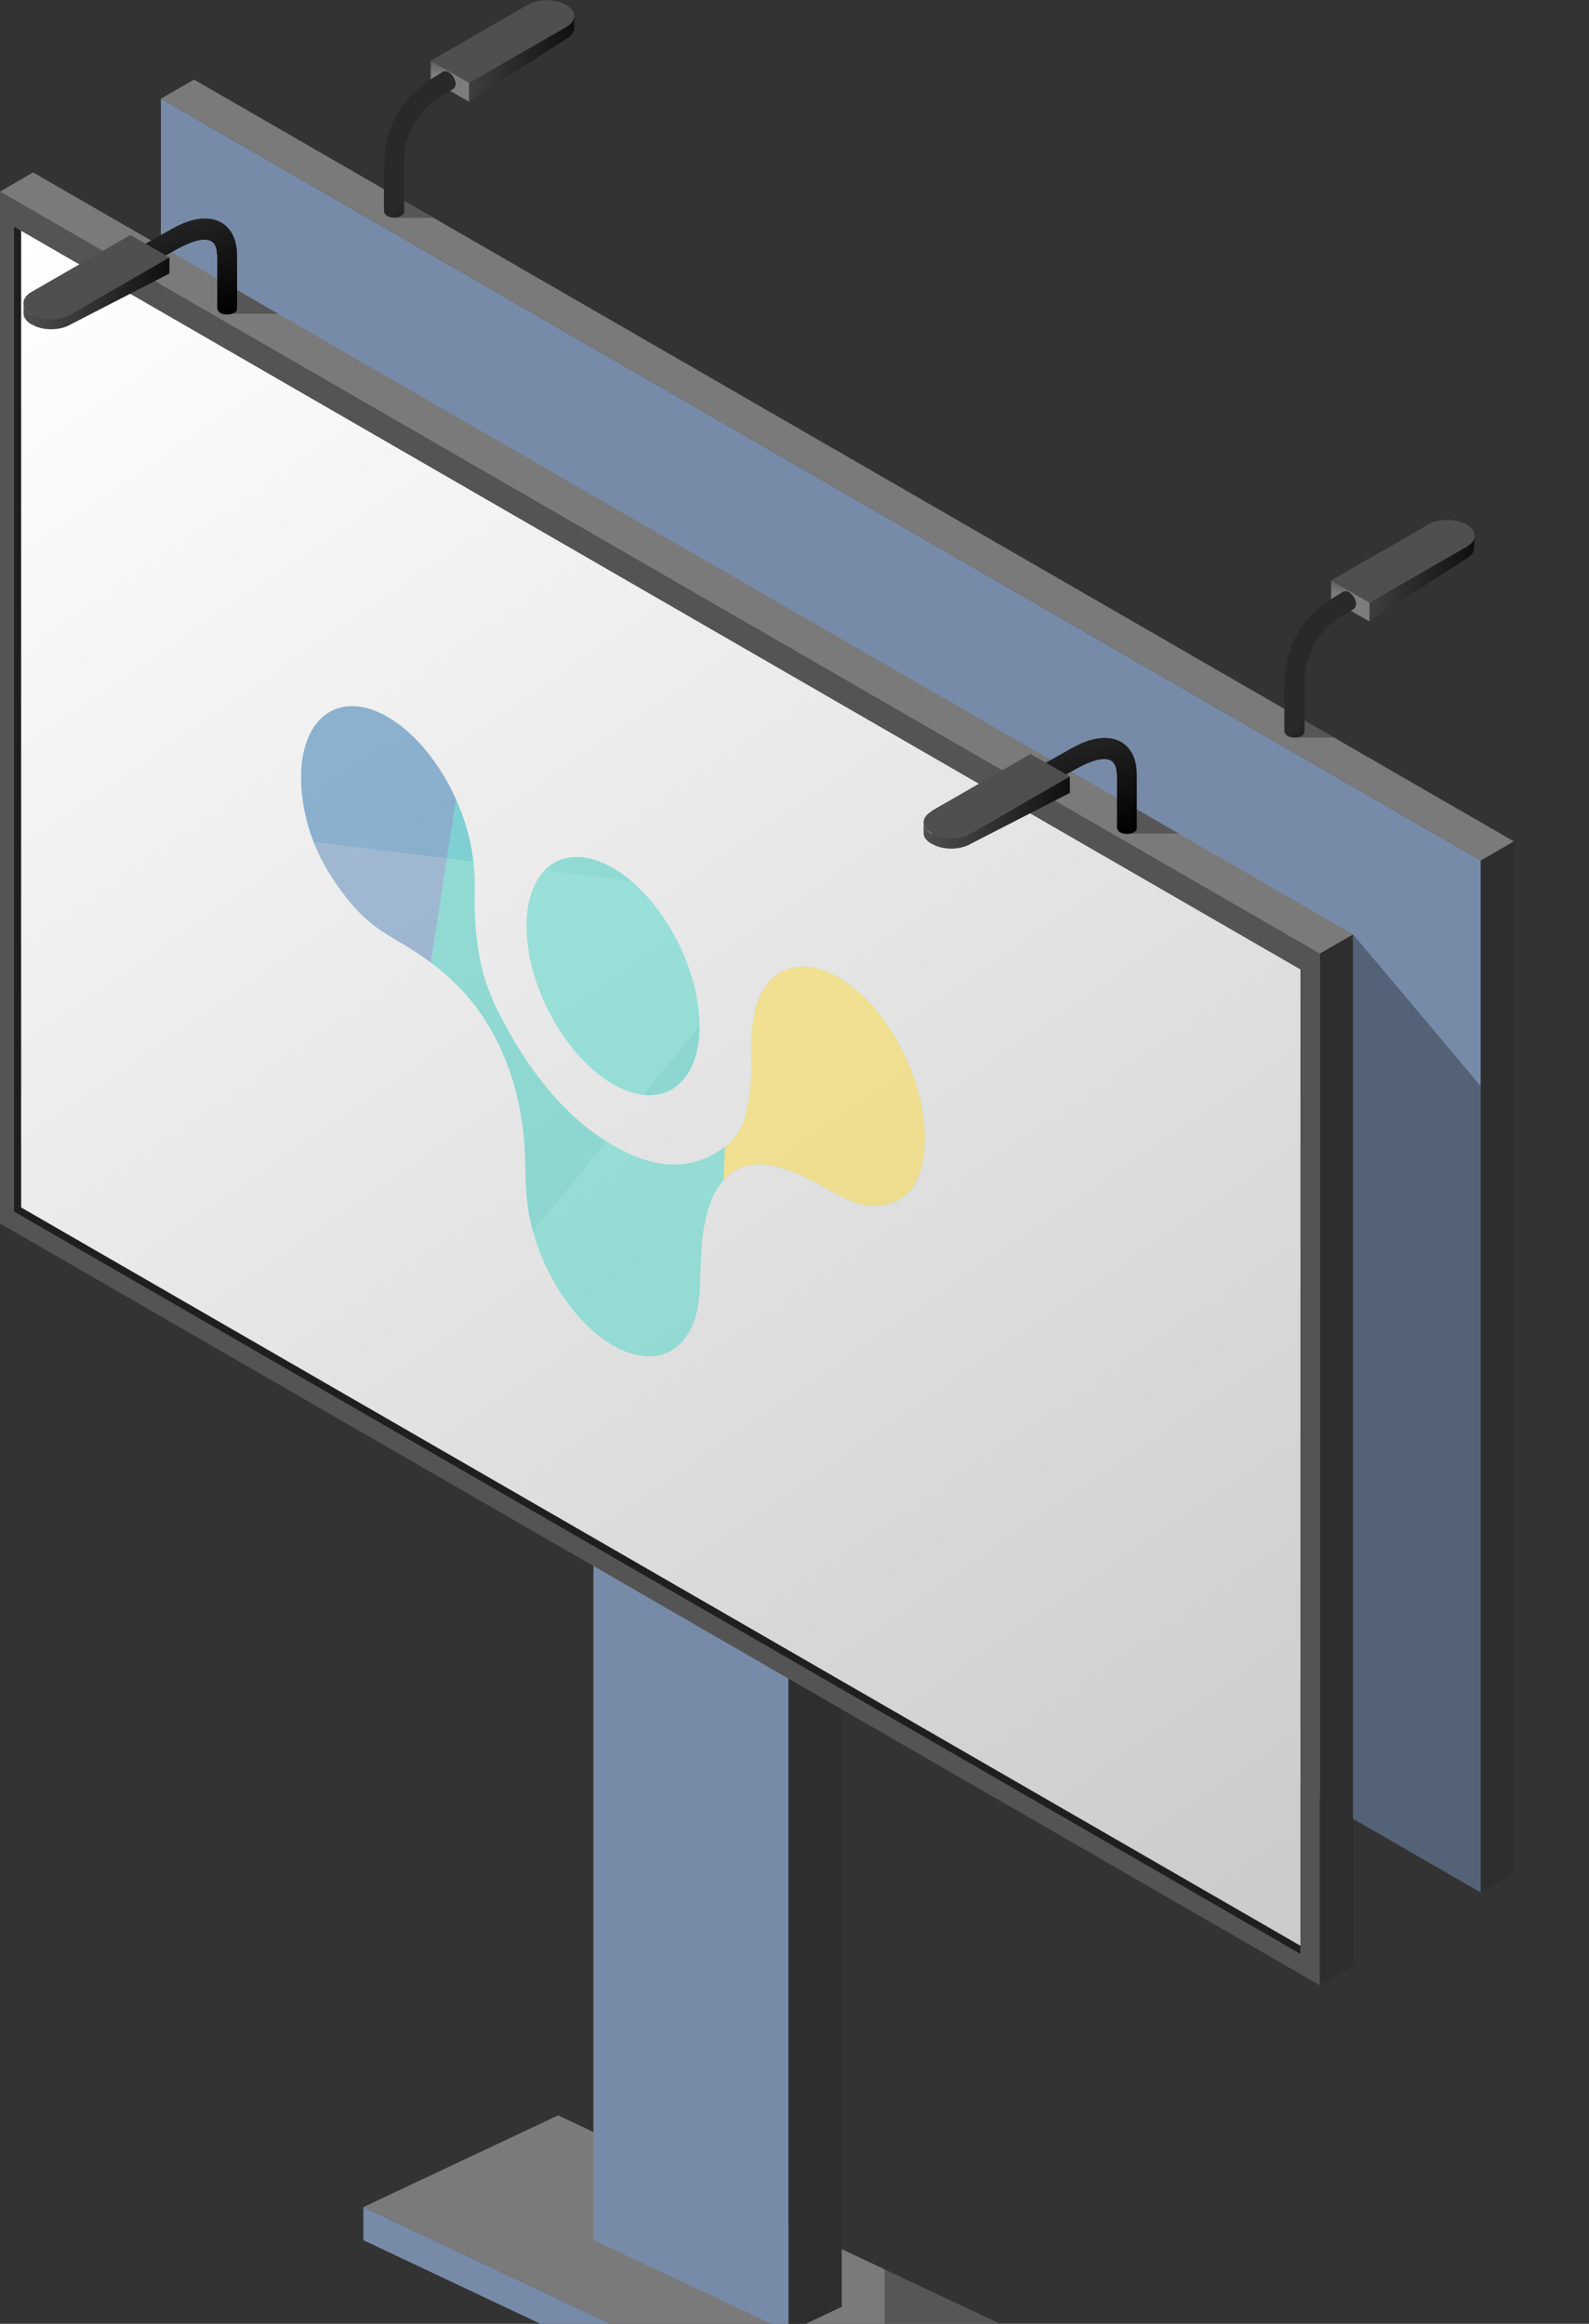 <?xml version="1.0" encoding="UTF-8"?> <svg xmlns="http://www.w3.org/2000/svg" xmlns:xlink="http://www.w3.org/1999/xlink" width="221.632" height="324" viewBox="0 0 221.632 324" fill="none"><rect x="0" y="0" width="221.632" height="324" fill="#333333" stroke="none"/><desc> Created with Pixso. </desc><defs><clipPath id="clip470_3369"><rect id="Layer_1" width="221.632" height="324" fill="white" fill-opacity="0"></rect></clipPath><linearGradient id="paint_linear_470_3390_0" x1="8.338" y1="29.376" x2="170.328" y2="265.856" gradientUnits="userSpaceOnUse"><stop stop-color="#FFFFFF"></stop><stop offset="1" stop-color="#CCCCCC"></stop></linearGradient><linearGradient id="paint_linear_470_3398_0" x1="185.669" y1="80.652" x2="205.68" y2="80.652" gradientUnits="userSpaceOnUse"><stop stop-color="#4F4F4F"></stop><stop offset="1" stop-color="#0F0F0F"></stop></linearGradient><linearGradient id="paint_linear_470_3399_0" x1="201.106" y1="88.46" x2="208.3" y2="102.696" gradientUnits="userSpaceOnUse"><stop stop-color="#4F4F4F"></stop><stop offset="1" stop-color="#0F0F0F"></stop></linearGradient><linearGradient id="paint_linear_470_3400_0" x1="188.433" y1="83.08" x2="189.29" y2="77.081" gradientUnits="userSpaceOnUse"><stop stop-color="#7D7D7D"></stop><stop offset="1" stop-color="#0F0F0F"></stop></linearGradient><linearGradient id="paint_linear_470_3401_0" x1="185.765" y1="93.983" x2="195.198" y2="100.791" gradientUnits="userSpaceOnUse"><stop stop-color="#292929"></stop><stop offset="1" stop-color="#000000"></stop></linearGradient><linearGradient id="paint_linear_470_3405_0" x1="60.079" y1="8.189" x2="80.09" y2="8.189" gradientUnits="userSpaceOnUse"><stop stop-color="#4F4F4F"></stop><stop offset="1" stop-color="#0F0F0F"></stop></linearGradient><linearGradient id="paint_linear_470_3406_0" x1="75.516" y1="15.997" x2="82.71" y2="30.233" gradientUnits="userSpaceOnUse"><stop stop-color="#4F4F4F"></stop><stop offset="1" stop-color="#0F0F0F"></stop></linearGradient><linearGradient id="paint_linear_470_3407_0" x1="62.843" y1="10.617" x2="63.7" y2="4.618" gradientUnits="userSpaceOnUse"><stop stop-color="#7D7D7D"></stop><stop offset="1" stop-color="#0F0F0F"></stop></linearGradient><linearGradient id="paint_linear_470_3408_0" x1="60.175" y1="21.52" x2="69.608" y2="28.328" gradientUnits="userSpaceOnUse"><stop stop-color="#292929"></stop><stop offset="1" stop-color="#000000"></stop></linearGradient><linearGradient id="paint_linear_470_3410_0" x1="149.746" y1="101.124" x2="154.034" y2="117.169" gradientUnits="userSpaceOnUse"><stop stop-color="#292929"></stop><stop offset="1" stop-color="#000000"></stop></linearGradient><linearGradient id="paint_linear_470_3411_0" x1="128.83" y1="113.313" x2="149.174" y2="113.313" gradientUnits="userSpaceOnUse"><stop stop-color="#4F4F4F"></stop><stop offset="1" stop-color="#0F0F0F"></stop></linearGradient><linearGradient id="paint_linear_470_3412_0" x1="138.311" y1="101.791" x2="137.835" y2="94.84" gradientUnits="userSpaceOnUse"><stop stop-color="#4F4F4F"></stop><stop offset="1" stop-color="#0F0F0F"></stop></linearGradient><linearGradient id="paint_linear_470_3414_0" x1="24.203" y1="28.709" x2="28.491" y2="44.801" gradientUnits="userSpaceOnUse"><stop stop-color="#292929"></stop><stop offset="1" stop-color="#000000"></stop></linearGradient><linearGradient id="paint_linear_470_3415_0" x1="3.288" y1="40.945" x2="23.632" y2="40.945" gradientUnits="userSpaceOnUse"><stop stop-color="#4F4F4F"></stop><stop offset="1" stop-color="#0F0F0F"></stop></linearGradient><linearGradient id="paint_linear_470_3416_0" x1="12.769" y1="29.423" x2="12.292" y2="22.424" gradientUnits="userSpaceOnUse"><stop stop-color="#4F4F4F"></stop><stop offset="1" stop-color="#0F0F0F"></stop></linearGradient></defs><rect id="Layer_1" width="221.632" height="324" fill="#FFFFFF" fill-opacity="0"></rect><g clip-path="url(#clip470_3369)"><path id="Vector" d="M113.496 342L50.687 312.343L50.687 307.723L113.496 337.38L113.496 342Z" fill="#778BA9" fill-opacity="1" fill-rule="nonzero"></path><path id="Vector" d="M113.496 342L140.66 329.172L140.66 324.552L113.496 337.38L113.496 342Z" fill="#778BA9" fill-opacity="1" fill-rule="nonzero"></path><path id="Vector" d="M77.85 294.936L50.687 307.722L113.496 337.38L140.66 324.552L77.85 294.936Z" fill="#7A7A7A" fill-opacity="1" fill-rule="nonzero"></path><g opacity="0.3"><path id="Vector" d="M140.66 324.552L123.392 316.385L123.392 325.253L115.97 328.759L131.773 328.759L140.66 324.552Z" fill="#000000" fill-opacity="1" fill-rule="nonzero"></path></g><path id="Vector" d="M109.986 325.137L82.772 312.309L82.772 71.089L109.986 83.917L109.986 325.137Z" fill="#778BA9" fill-opacity="1" fill-rule="nonzero"></path><path id="Vector" d="M109.986 325.137L117.408 321.631L117.408 80.411L109.986 83.917L109.986 325.137Z" fill="#2E2E2E" fill-opacity="1" fill-rule="nonzero"></path><path id="Vector" d="M90.245 67.583L82.772 71.089L109.986 83.917L117.408 80.411L90.245 67.583Z" fill="#7A7A7A" fill-opacity="1" fill-rule="nonzero"></path><path id="Vector" d="M206.538 263.856L22.44 157.638L22.44 13.759L206.538 119.978L206.538 263.856Z" fill="#778BA9" fill-opacity="1" fill-rule="nonzero"></path><g opacity="0.3"><path id="Vector" d="M206.538 263.856L188.719 253.572L188.719 130.262L206.538 151.448L206.538 263.856Z" fill="#000000" fill-opacity="1" fill-rule="nonzero"></path></g><path id="Vector" d="M206.538 263.856L211.159 261.19L211.159 117.312L206.538 119.978L206.538 263.856Z" fill="#2E2E2E" fill-opacity="1" fill-rule="nonzero"></path><path id="Vector" d="M27.062 11.093L22.44 13.759L206.538 119.978L211.159 117.312L27.062 11.093Z" fill="#7A7A7A" fill-opacity="1" fill-rule="nonzero"></path><g opacity="0.3"><path id="Vector" d="M179.571 99.077L180.476 99.077L180.476 102.838L186.003 102.838L179.571 99.077Z" fill="#000000" fill-opacity="1" fill-rule="nonzero"></path></g><g opacity="0.3"><path id="Vector" d="M53.981 26.614L54.886 26.614L54.886 30.375L60.413 30.375L53.981 26.614Z" fill="#000000" fill-opacity="1" fill-rule="nonzero"></path></g><path id="Vector" d="M184.097 276.806L0 170.588L0 26.709L184.097 132.928L184.097 276.806Z" fill="#545454" fill-opacity="1" fill-rule="nonzero"></path><path id="Vector" d="M181.382 271.283L181.382 272.426L1.953 168.921L1.953 31.613L2.954 32.185L2.954 168.35L181.382 271.283Z" fill="#1F1F1F" fill-opacity="1" fill-rule="nonzero"></path><path id="Vector" d="M181.382 135.166L181.382 271.283L2.954 168.35L2.954 32.185L181.382 135.166Z" fill="url(#paint_linear_470_3390_0)" fill-opacity="1" fill-rule="nonzero"></path><path id="Vector" d="M184.097 276.806L188.719 274.14L188.719 130.262L184.097 132.928L184.097 276.806Z" fill="#2E2E2E" fill-opacity="1" fill-rule="nonzero"></path><path id="Vector" d="M4.622 24.043L0 26.709L184.097 132.928L188.719 130.261L4.622 24.043Z" fill="#7A7A7A" fill-opacity="1" fill-rule="nonzero"></path><g opacity="0.3"><path id="Vector" d="M157.988 112.503L157.226 112.503L157.226 116.217L164.42 116.217L157.988 112.503Z" fill="#000000" fill-opacity="1" fill-rule="nonzero"></path></g><g opacity="0.3"><path id="Vector" d="M32.398 40.04L31.636 40.04L31.636 43.754L38.83 43.754L32.398 40.04Z" fill="#000000" fill-opacity="1" fill-rule="nonzero"></path></g><path id="Vector" d="M205.68 74.652L205.68 74.51L205.68 74.652Z" fill="#B0B0B0" fill-opacity="1" fill-rule="nonzero"></path><path id="Vector" d="M204.584 76.176L191.006 83.984L187.909 82.223L185.622 83.508L190.958 86.603L204.537 77.89C205.299 77.462 205.68 76.843 205.632 76.272L205.632 74.653C205.632 75.224 205.251 75.748 204.537 76.176L204.584 76.176Z" fill="url(#paint_linear_470_3398_0)" fill-opacity="1" fill-rule="nonzero"></path><path id="Vector" d="M204.584 73.13L204.537 73.13C203.06 72.272 200.677 72.272 199.2 73.13L185.669 80.938L191.006 84.032L204.584 76.224C206.061 75.367 206.061 73.987 204.584 73.177L204.584 73.13Z" fill="url(#paint_linear_470_3399_0)" fill-opacity="1" fill-rule="nonzero"></path><path id="Vector" d="M185.669 83.556L191.006 86.651L191.006 84.032L185.669 80.938L185.669 83.556Z" fill="url(#paint_linear_470_3400_0)" fill-opacity="1" fill-rule="nonzero"></path><path id="Vector" d="M187.385 82.461L186.861 82.794C182.62 85.27 179.142 88.698 179.142 96.173L179.142 102.029C179.142 102.029 179.285 102.457 179.571 102.6C180.095 102.933 181 102.933 181.525 102.6C181.81 102.457 181.953 102.267 181.953 102.029L181.953 94.602C181.953 91.459 184.145 87.603 186.908 86.032L188.862 84.889C188.862 84.889 189.148 84.556 189.148 84.27C189.148 83.651 188.719 82.889 188.147 82.556C187.861 82.413 187.623 82.366 187.432 82.508L187.385 82.461Z" fill="url(#paint_linear_470_3401_0)" fill-opacity="1" fill-rule="nonzero"></path><path id="Vector" d="M80.09 2.189L80.09 2.047L80.09 2.189Z" fill="#B0B0B0" fill-opacity="1" fill-rule="nonzero"></path><path id="Vector" d="M78.994 3.713L65.415 11.521L62.319 9.76L60.079 11.045L65.415 14.14L78.994 5.427C79.756 4.999 80.138 4.38 80.09 3.809L80.09 2.19C80.09 2.761 79.709 3.285 78.994 3.713Z" fill="url(#paint_linear_470_3405_0)" fill-opacity="1" fill-rule="nonzero"></path><path id="Vector" d="M78.994 0.667L78.947 0.667C77.469 -0.19 75.087 -0.19 73.61 0.667L60.079 8.475L65.415 11.569L78.994 3.761C80.471 2.904 80.471 1.524 78.994 0.714L78.994 0.667Z" fill="url(#paint_linear_470_3406_0)" fill-opacity="1" fill-rule="nonzero"></path><path id="Vector" d="M60.079 11.093L65.415 14.188L65.415 11.569L60.079 8.475L60.079 11.093Z" fill="url(#paint_linear_470_3407_0)" fill-opacity="1" fill-rule="nonzero"></path><path id="Vector" d="M61.795 9.998L61.27 10.332C57.03 12.807 53.552 16.235 53.552 23.71L53.552 29.519C53.552 29.519 53.695 29.947 53.981 30.09C54.505 30.423 55.41 30.423 55.935 30.09C56.22 29.947 56.363 29.709 56.363 29.519L56.363 22.091C56.363 18.949 58.602 15.093 61.318 13.521L63.272 12.379C63.272 12.379 63.558 12.046 63.558 11.76C63.558 11.141 63.129 10.379 62.557 10.046C62.271 9.903 62.033 9.855 61.842 9.998L61.795 9.998Z" fill="url(#paint_linear_470_3408_0)" fill-opacity="1" fill-rule="nonzero"></path><path id="Vector" d="M149.65 104.219L144.838 106.932L144.838 110.17L149.65 107.456C152.795 105.647 155.749 104.79 155.749 107.932L155.797 107.932L155.797 115.455C155.797 115.455 155.939 115.883 156.178 116.026C156.75 116.359 157.607 116.359 158.179 116.026C158.465 115.883 158.56 115.693 158.56 115.455L158.56 108.028C158.56 103.124 154.558 101.41 149.603 104.266L149.65 104.219Z" fill="url(#paint_linear_470_3410_0)" fill-opacity="1" fill-rule="nonzero"></path><path id="Vector" d="M129.974 116.264L129.926 116.264C129.211 115.836 128.83 115.265 128.83 114.693L128.83 116.217C128.83 116.74 129.259 117.264 129.926 117.645L129.974 117.645C131.45 118.55 133.88 118.55 135.405 117.645L149.222 110.551L149.222 108.218L135.405 116.169C133.928 117.026 131.498 117.026 129.974 116.169L129.974 116.264Z" fill="url(#paint_linear_470_3411_0)" fill-opacity="1" fill-rule="nonzero"></path><path id="Vector" d="M129.926 113.122C128.449 113.979 128.449 115.36 129.926 116.217L129.973 116.217C131.45 117.121 133.88 117.121 135.405 116.217L149.222 108.266L143.743 105.124L129.926 113.074L129.926 113.122Z" fill="url(#paint_linear_470_3412_0)" fill-opacity="1" fill-rule="nonzero"></path><path id="Vector" d="M24.155 31.804L19.343 34.517L19.343 37.755L24.155 35.041C27.3 33.232 30.254 32.375 30.254 35.517L30.302 35.517L30.302 43.04C30.302 43.04 30.445 43.468 30.683 43.611C31.255 43.944 32.112 43.944 32.684 43.611C32.97 43.468 33.065 43.23 33.065 43.04L33.065 35.612C33.065 30.709 29.063 28.995 24.108 31.851L24.155 31.804Z" fill="url(#paint_linear_470_3414_0)" fill-opacity="1" fill-rule="nonzero"></path><path id="Vector" d="M4.431 43.849L4.383 43.849C3.669 43.373 3.288 42.849 3.288 42.278L3.288 43.801C3.335 44.325 3.716 44.849 4.383 45.23L4.431 45.23C5.908 46.134 8.338 46.134 9.863 45.23L23.632 38.136L23.632 35.803L9.863 43.754C8.386 44.611 5.956 44.611 4.431 43.754L4.431 43.849Z" fill="url(#paint_linear_470_3415_0)" fill-opacity="1" fill-rule="nonzero"></path><path id="Vector" d="M4.383 40.707C2.906 41.564 2.906 42.945 4.383 43.849L4.431 43.849C5.908 44.754 8.338 44.754 9.862 43.849L23.631 35.898L18.2 32.756L4.383 40.707Z" fill="url(#paint_linear_470_3416_0)" fill-opacity="1" fill-rule="nonzero"></path><g opacity="0.5"><path id="Vector" d="M85.466 159.689C83.439 158.519 81.476 157.032 79.614 155.296C76.154 151.997 73.101 147.779 70.582 143.155C68.903 140.075 68.947 139.989 68.153 138.015C66.807 134.67 66.406 130.604 66.257 128.245C66.033 124.666 66.484 123.117 65.867 119.006C65.568 117.016 65.018 114.997 64.265 113.041C62.127 107.489 58.357 102.444 54.063 99.965C47.401 96.118 42 99.902 42 108.417C42 111.077 42.497 113.889 43.456 116.605C44.642 119.965 46.422 122.734 48.367 125.219C51.825 129.635 54.728 130.537 58.441 133.028C63.998 136.757 67.102 140.717 69.379 145.249C71.032 148.54 72.267 152.357 72.908 157.151C73.504 161.613 73.034 165.737 73.924 169.99C74.223 171.418 74.644 172.85 75.17 174.251C77.29 179.901 81.108 185.059 85.466 187.575L85.495 187.592L85.497 187.593L85.498 187.594L85.5 187.594L85.5 187.595L85.502 187.596L85.503 187.596L85.505 187.597L85.534 187.615C89.892 190.13 93.71 189.381 95.83 186.179C96.356 185.385 96.777 184.44 97.076 183.357C97.966 180.132 97.496 175.464 98.092 171.692C98.733 167.638 99.968 165.246 101.621 163.864C103.898 161.96 107.002 161.584 112.559 164.272C116.271 166.069 119.176 168.521 122.633 168.097C124.578 167.858 126.358 167.143 127.544 165.153C128.503 163.545 129 161.307 129 158.646C129 150.132 123.599 140.111 116.937 136.265C112.643 133.786 108.873 134.477 106.735 137.562C105.982 138.648 105.432 140.031 105.133 141.676C104.516 145.074 104.967 147.145 104.743 150.465C104.594 152.652 104.193 156.255 102.847 158.046C102.053 159.103 102.097 159.239 100.418 160.381C97.899 162.096 94.846 162.789 91.386 162.092C89.524 161.678 87.561 160.899 85.534 159.729L85.505 159.711L85.503 159.71L85.502 159.71L85.5 159.709L85.5 159.708L85.498 159.708L85.497 159.707L85.495 159.706L85.466 159.689Z" fill="#46D6C5" fill-opacity="1" fill-rule="evenodd"></path><path id="Vector" d="M97.563 143.06C97.563 134.739 92.162 124.874 85.5 121.028C78.838 117.182 73.437 120.81 73.437 129.131C73.437 137.453 78.838 147.317 85.5 151.163C92.162 155.01 97.563 151.382 97.563 143.06Z" fill="#46D6C5" fill-opacity="1" fill-rule="evenodd"></path><path id="Vector" d="M84.537 159.128C79.112 155.712 74.441 150.238 70.582 143.155C68.903 140.075 68.947 139.989 68.153 138.015C66.807 134.67 66.406 130.604 66.257 128.245C66.055 125.018 66.402 123.441 66.02 120.15L62.331 119.702L60.076 134.183C64.627 137.575 67.336 141.182 69.379 145.249C71.032 148.54 72.267 152.357 72.908 157.151C73.634 162.583 72.836 166.27 74.343 171.721L84.537 159.128Z" fill="#38C9BD" fill-opacity="1" fill-rule="evenodd"></path><path id="Vector" d="M62.331 119.702L66.02 120.15C65.978 119.791 65.928 119.411 65.867 119.006C65.489 116.488 64.705 113.914 63.612 111.476L62.331 119.702Z" fill="#0FB4B8" fill-opacity="1" fill-rule="evenodd"></path><path id="Vector" d="M85.5 121.028C81.624 118.79 78.174 119.083 75.967 121.357L88.032 122.822C87.215 122.133 86.368 121.53 85.5 121.028Z" fill="#38C9BD" fill-opacity="1" fill-rule="evenodd"></path><path id="Vector" d="M97.563 143.038L89.775 152.658C94.327 153.131 97.563 149.502 97.563 143.06C97.563 143.053 97.563 143.045 97.563 143.038Z" fill="#38C9BD" fill-opacity="1" fill-rule="evenodd"></path><path id="Vector" d="M62.331 119.702L63.612 111.476C61.416 106.575 57.971 102.221 54.063 99.965C47.401 96.118 42 99.902 42 108.417C42 111.077 42.497 113.889 43.456 116.605C43.557 116.891 43.662 117.172 43.771 117.449L62.331 119.702Z" fill="#2871AB" fill-opacity="1" fill-rule="evenodd"></path><path id="Vector" d="M62.331 119.703L43.771 117.449C44.946 120.434 46.587 122.946 48.367 125.219C51.825 129.636 54.728 130.537 58.441 133.028C59.012 133.411 59.556 133.796 60.076 134.184L62.331 119.703Z" fill="#5282B5" fill-opacity="1" fill-rule="evenodd"></path><path id="Vector" d="M104.742 150.464C104.594 152.652 104.193 156.255 102.847 158.046C102.71 158.228 102.597 158.384 102.497 158.521C102.113 159.048 101.901 159.318 101.122 159.887L100.909 164.553C101.136 164.299 101.374 164.07 101.621 163.864C101.798 163.716 101.979 163.577 102.167 163.448C104.395 161.92 107.433 161.793 112.559 164.272C116.271 166.068 119.175 168.52 122.633 168.096C124.578 167.858 126.358 167.143 127.544 165.153C128.503 163.544 129 161.306 129 158.646C129 150.132 123.599 140.111 116.937 136.265C111.084 132.885 106.271 135.411 105.133 141.676C104.515 145.074 104.967 147.145 104.742 150.464Z" fill="#FEDB3F" fill-opacity="1" fill-rule="evenodd"></path></g></g></svg> 